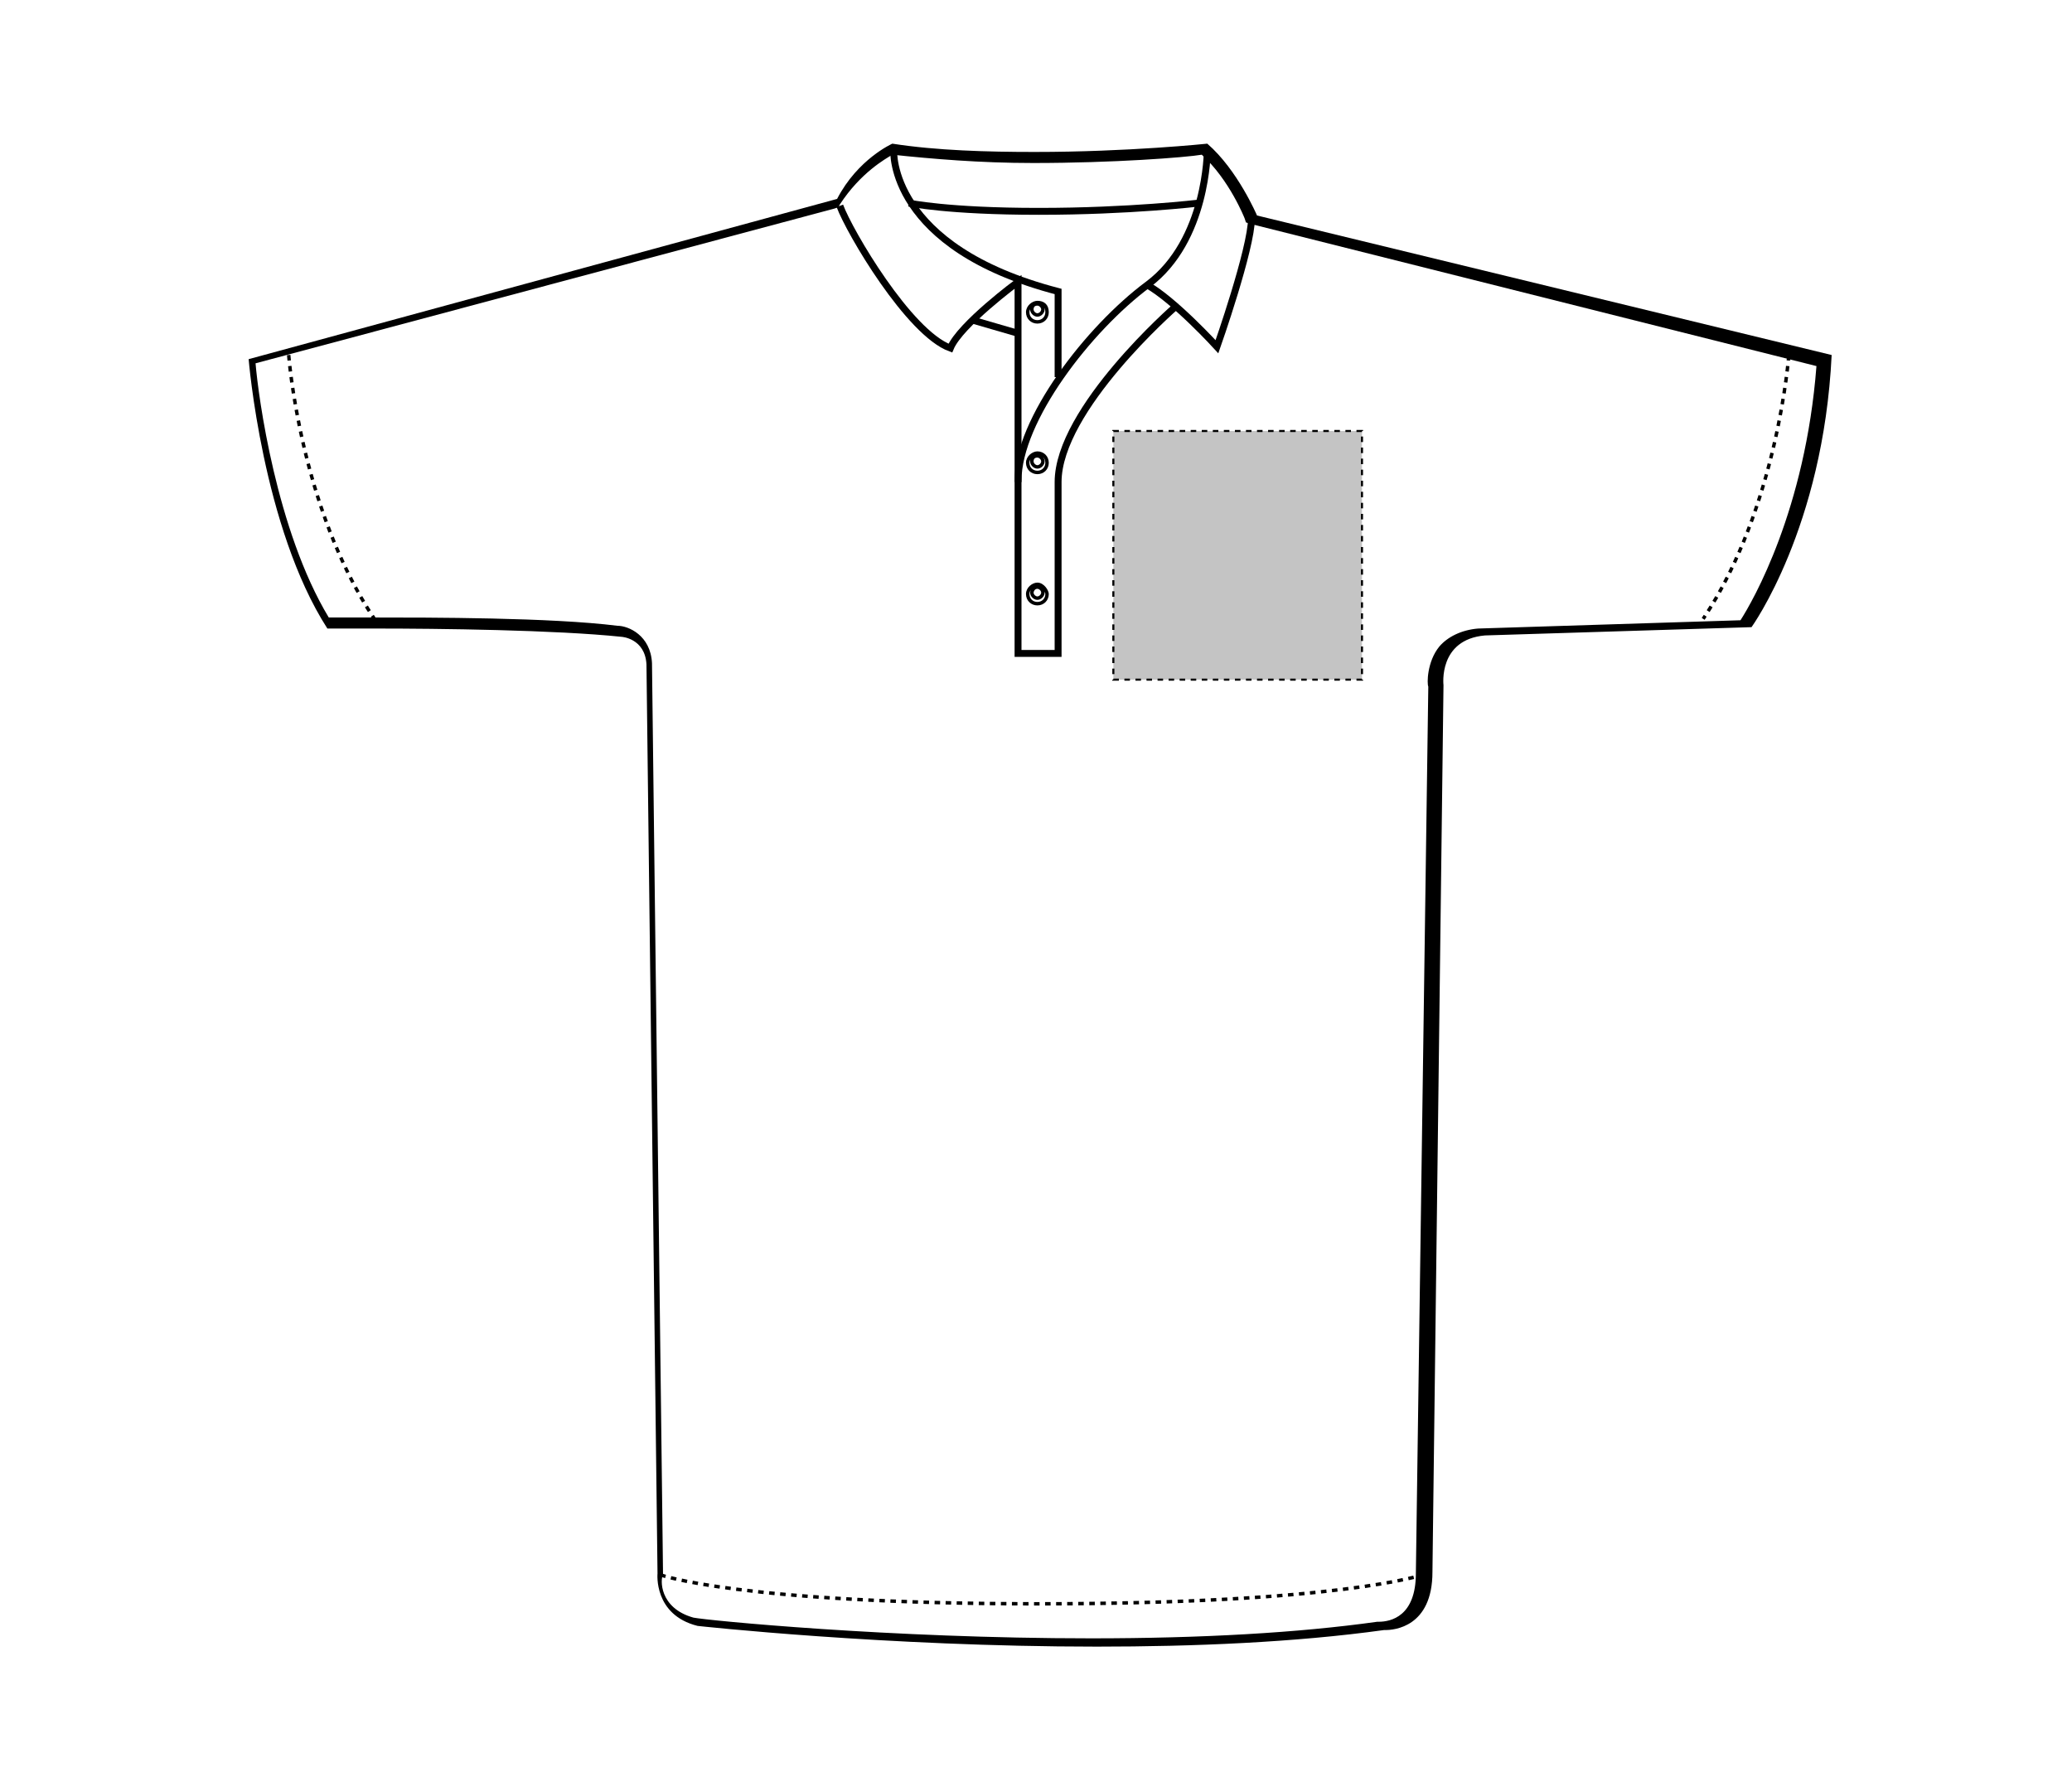 <svg xmlns="http://www.w3.org/2000/svg" xmlns:xlink="http://www.w3.org/1999/xlink" id="Layer_1" x="0px" y="0px" viewBox="0 0 150 129" style="enable-background:new 0 0 150 129;" xml:space="preserve"><style type="text/css">	.st0{fill:none;stroke:#000000;stroke-width:0.25;}	.st1{fill:none;stroke:#000000;stroke-width:0.5;}	.st2{fill:none;stroke:#000000;stroke-width:0.25;stroke-dasharray:0.4;}	.st3{fill:#C4C4C4;stroke:#000000;stroke-width:0.15;stroke-miterlimit:10;stroke-dasharray:0.4,0.4;}</style><g>	<g id="polo-ss-front-garmentoutline">		<path d="M64.6,11.2c2.9,0.3,6.3,0.6,10.2,0.6c5.8,0,11-0.4,12.2-0.6c2,1.8,3.1,4.6,3.1,4.6l0.1,0.3l0.3,0.1l41,10.3    c-0.8,10.4-4.6,17-5.5,18.4l-19,0.6c-1.2,0.1-2.2,0.6-2.8,1.3c-0.9,1.1-0.9,2.7-0.8,2.9l-0.9,64.2c0,3.1-1.8,3.5-2.7,3.5l0,0l0,0    h-0.1c-5.7,0.8-12.7,1.2-20.7,1.2c-14.6,0-27.8-1.3-28.8-1.5c-2.5-0.7-2.4-2.8-2.2-3.1l0,0l0,0l-0.8-66c-0.1-2-1.7-2.7-2.5-2.7    c-4.8-0.6-13.4-0.6-18-0.6c-1.3,0-2.5,0-2.9,0c-3.8-6.3-5.1-16-5.3-18.4l41.9-11.2l0.3-0.1l0.1-0.2C62.3,12.5,64.1,11.5,64.6,11.2     M87.4,10.4c0,0-5.7,0.6-12.5,0.6c-3.4,0-7.1-0.1-10.3-0.6c0,0-2.5,1.1-4,4L18,26c0,0,1,12.2,5.7,19.5c0,0,1.3,0,3.4,0    c4.7,0,13.1,0.1,17.9,0.6c0,0,1.7,0.1,1.8,2l0.8,65.8c0,0-0.3,3,2.9,3.8c0,0,13.6,1.5,28.9,1.5c7,0,14.3-0.3,20.8-1.2    c0,0,0,0,0.1,0c0.6,0,3.4-0.2,3.4-4.2l0.8-64.2c0,0-0.4-3.3,3-3.6l19.3-0.6c0,0,5.2-7.2,5.8-19.7L91,15.6    C91,15.6,89.6,12.3,87.4,10.4L87.4,10.4z"></path>		<path class="st0" d="M75.1,22c0.2,0,0.4,0.2,0.4,0.4c0,0.2-0.2,0.4-0.4,0.4s-0.4-0.2-0.4-0.4S74.8,22,75.1,22 M75.1,21.9    c-0.3,0-0.7,0.3-0.7,0.7s0.3,0.7,0.7,0.7s0.7-0.3,0.7-0.7C75.8,22.1,75.5,21.9,75.1,21.9L75.1,21.9z"></path>		<path class="st0" d="M75.1,33c0.2,0,0.4,0.2,0.4,0.4s-0.2,0.4-0.4,0.4s-0.4-0.2-0.4-0.4S74.8,33,75.1,33 M75.1,32.8    c-0.3,0-0.7,0.3-0.7,0.7s0.3,0.7,0.7,0.7s0.7-0.3,0.7-0.7C75.8,33.1,75.5,32.8,75.1,32.8L75.1,32.8z"></path>		<path class="st0" d="M75.1,42.5c0.2,0,0.4,0.2,0.4,0.4s-0.2,0.4-0.4,0.4s-0.4-0.2-0.4-0.4C74.7,42.8,74.8,42.5,75.1,42.5     M75.1,42.3c-0.3,0-0.7,0.3-0.7,0.7s0.3,0.7,0.7,0.7s0.7-0.3,0.7-0.7C75.8,42.8,75.5,42.3,75.1,42.3L75.1,42.3z"></path>		<path class="st1" d="M85.1,22.2c0,0-8.5,7.4-8.5,12.7s0,12.4,0,12.4h-2.9c0,0,0-8.1,0-12.5s5.1-11,9.4-14.2s4.3-9.7,4.3-9.7"></path>		<path class="st1" d="M64.7,10.9c0,0-0.4,7,11.9,10.2c0,0.8,0,6.2,0,6.2"></path>		<line class="st1" x1="70.5" y1="23.2" x2="73.6" y2="24.1"></line>		<path class="st1" d="M83,20.6c2,1.1,5.1,4.5,5.1,4.5s2.5-7.1,2.5-9.3"></path>		<path class="st1" d="M73.7,34.9V20.4c0,0-4.2,3.1-4.9,4.8c-3-1.1-7.3-8.4-8-10.3"></path>		<path class="st1" d="M65.8,14.7c0,0,2.8,0.6,9.4,0.6s11.6-0.6,11.6-0.6"></path>		<path class="st2" d="M20.9,25.7c0,0,0.8,11,6.2,19.1"></path>		<path class="st2" d="M129.5,25.7c0,0-0.8,11-6.2,19.1"></path>		<path class="st2" d="M47.8,114c0,0,5.7,2.1,27.4,2.1S103,114,103,114"></path>	</g>	<rect id="sweatshirt-ls-left-breast-garmentscreenbounds" x="80.6" y="31.2" class="st3" width="18" height="18"></rect></g></svg>